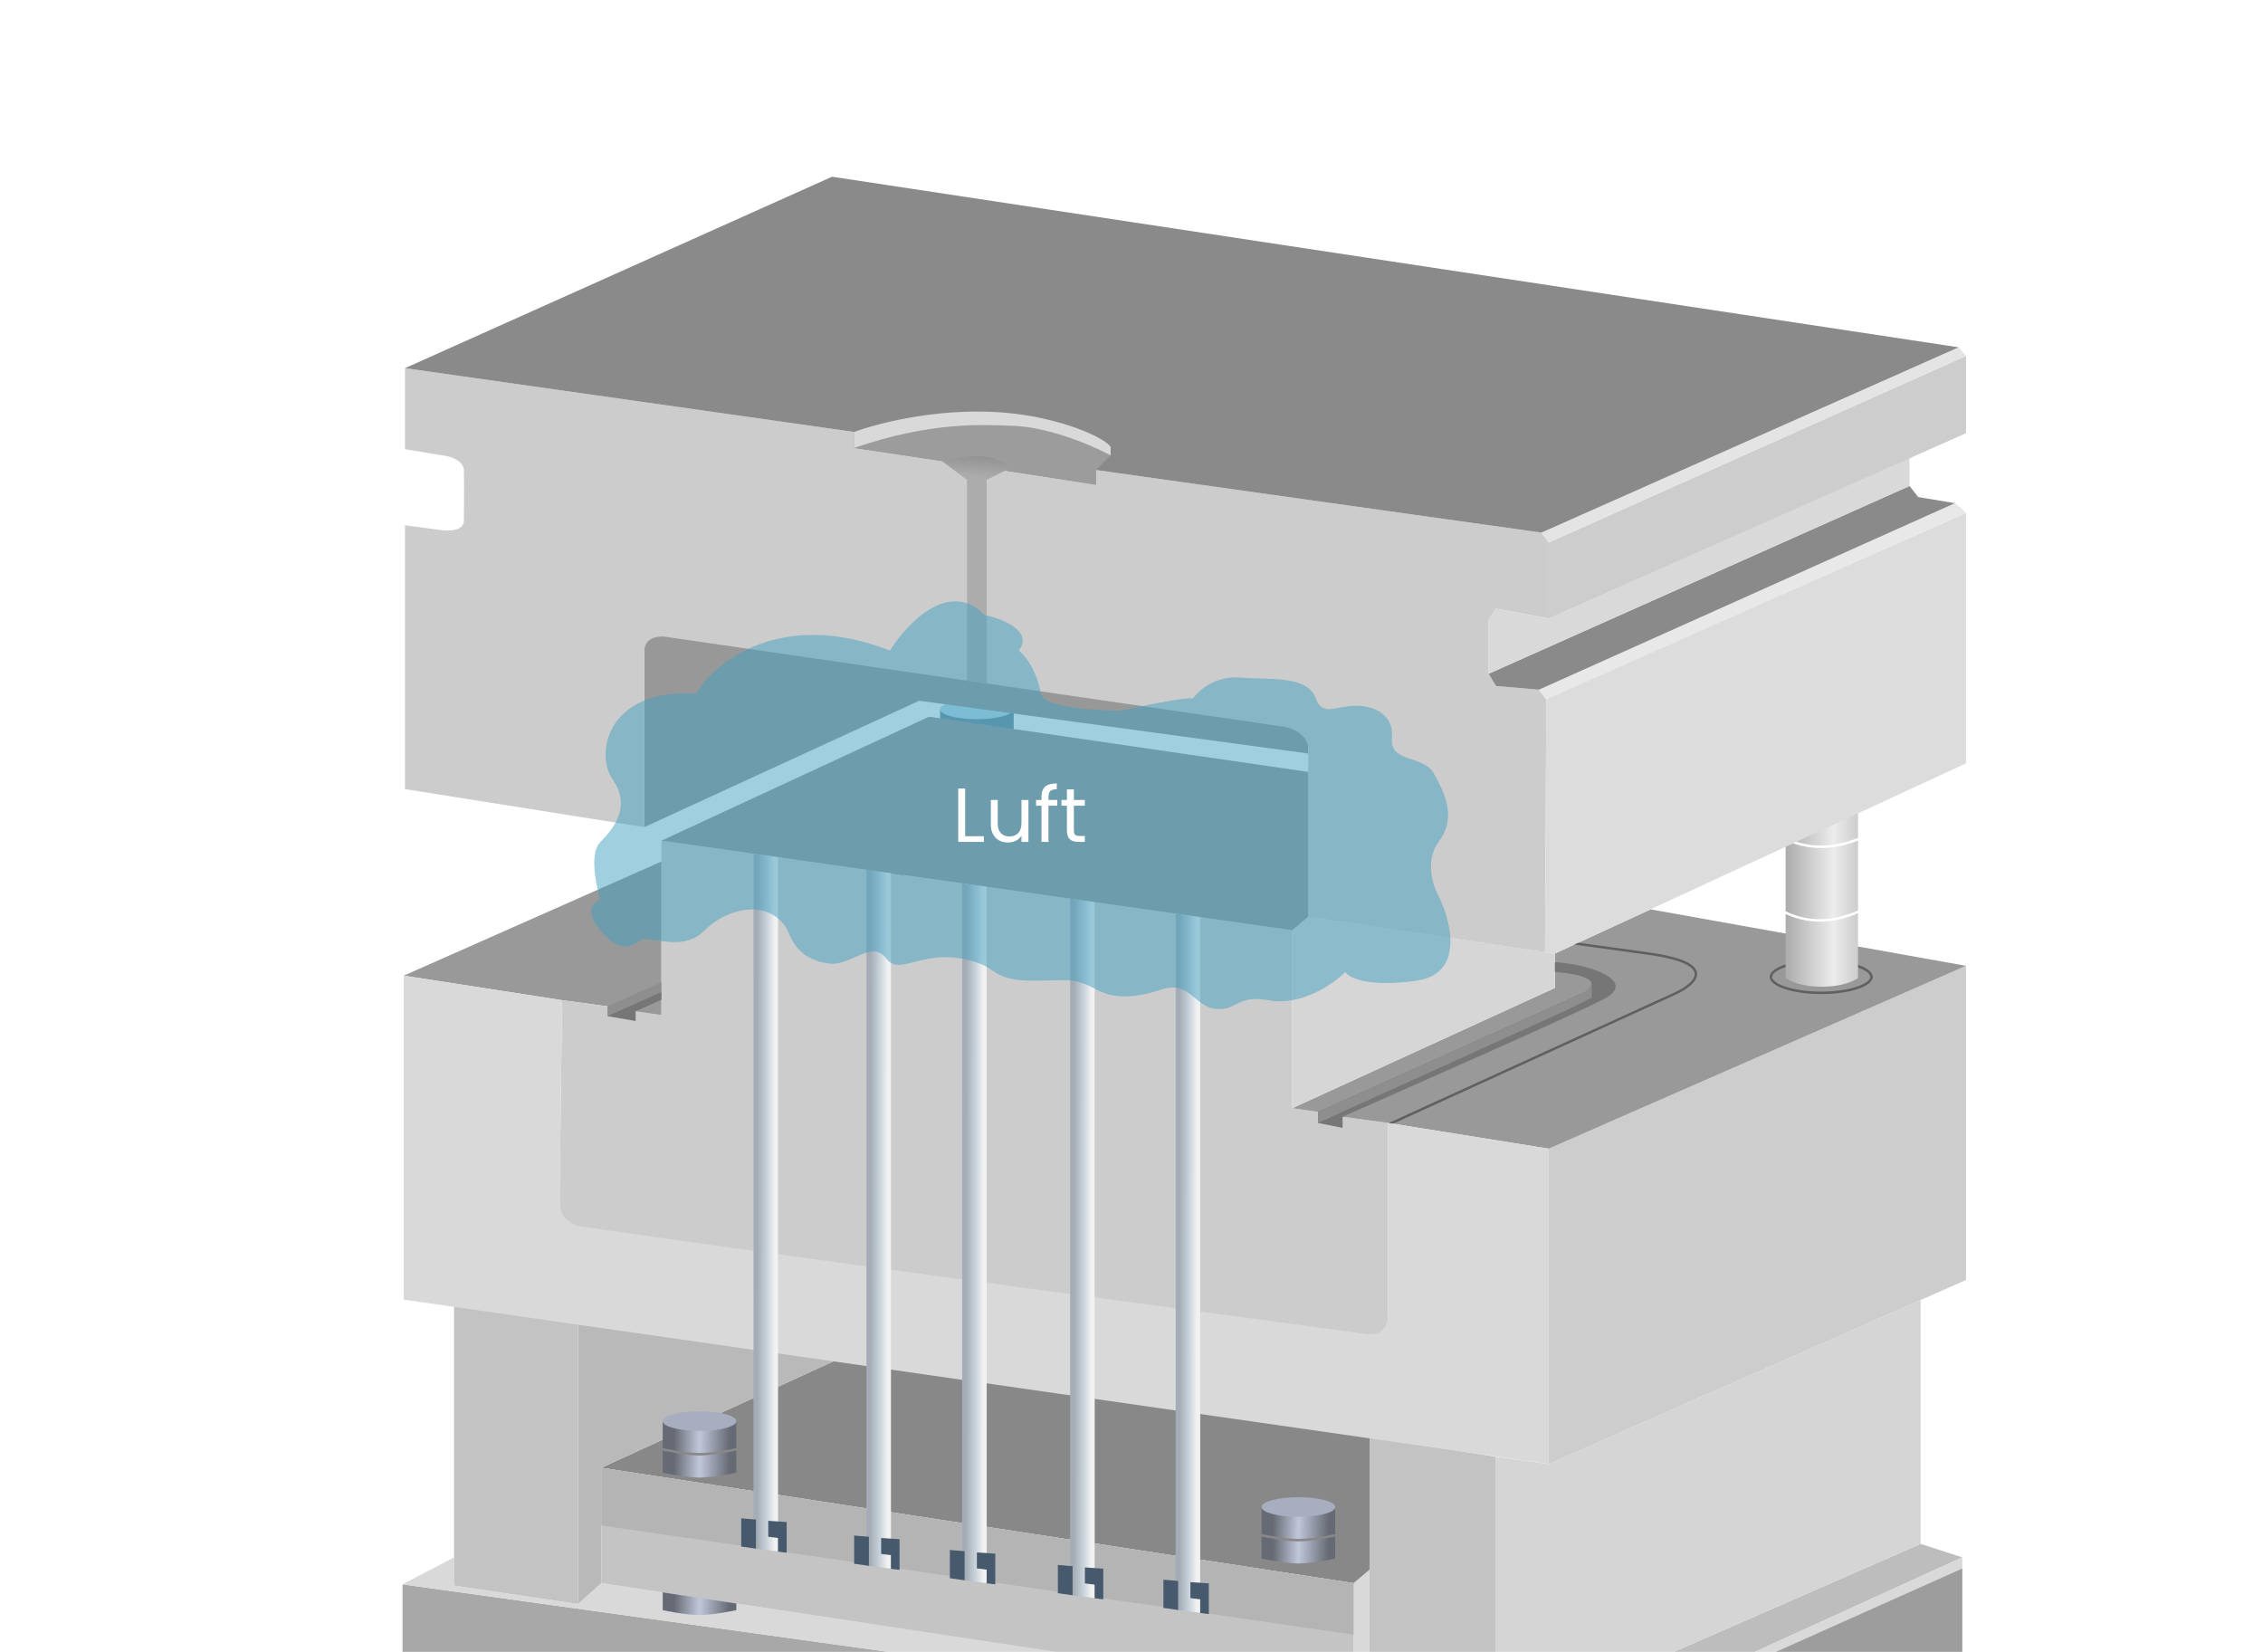 <svg width="922" height="673" viewBox="0 0 922 673" fill="none" xmlns="http://www.w3.org/2000/svg">
<rect width="922" height="673" fill="white"/>
<path d="M715 673H682L782.5 629L799.5 634.5L715 673Z" fill="#BDBDBD"/>
<path d="M164 673V645.5L362 673H164Z" fill="#A8A8A8"/>
<path d="M245 645L430.5 673H361.5L164 645.5L185 634.5V646L235.5 653.5L245 645Z" fill="#D9D9D9"/>
<path d="M558 639.5L551.5 645V673H558V639.5Z" fill="#D9D9D9"/>
<path d="M558 585.5V639.5L551.5 645L245 598L342 553.5L558 585.5Z" fill="#888889"/>
<path d="M235.5 539.5V653.5L185 646V532L235.5 539.5Z" fill="#C3C3C3"/>
<path d="M245 645L235.5 653.5V539.5L342 553.5L245 598V645Z" fill="#B9B9B9"/>
<path d="M609.5 673H558V585.5L609.5 593.5V673Z" fill="#C3C3C3"/>
<path d="M682 673.001H609.5V593.501L631 596.501L782.5 529.666V629.001L682 673.001Z" fill="#D5D5D5"/>
<path d="M723.5 673H715L799.5 634.5V639L723.5 673Z" fill="#D9D9D9"/>
<path d="M799.5 673V639L723.5 673H799.5Z" fill="#9D9D9D"/>
<path d="M269.5 351L164.5 397.5L229 407.5L247.5 410V419H269.5V413.5V351Z" fill="#999999"/>
<path d="M247.5 411V414.5L259 416.5V412C289 398.667 350.207 371.411 364.5 364C378 357 360 350 344.5 349V353C364.1 354.6 360.333 359.333 356 361.5L247.5 411Z" fill="#767676"/>
<path d="M247.5 414V410L350.5 364L356 361.5C356 361.5 357.31 360.69 358 360C358.69 359.31 359.5 358 359.5 358V363.5L350.5 368L247.5 414Z" fill="#8E8E8E"/>
<path d="M547 455L565.5 457.5V548L228 500V485L229 407.5L247.5 410V414L259 416V412L269.5 413.5V342.5L526.5 379V451.5L537 453V457.5L547 459.5V455Z" fill="#CCCCCC"/>
<path d="M801 521.5L631 596.5V468L801 393.5V521.5Z" fill="#CDCDCD"/>
<path d="M413 302.5V289H383V302.5H413Z" fill="#6B8E9D"/>
<ellipse cx="398" cy="289" rx="15" ry="4" fill="#B7DAE7"/>
<path d="M374.5 285.5L262.5 337V253L533 293V307L374.5 285.5Z" fill="#989898"/>
<path d="M526.5 451.5L537 453V457.5L547 459.5V455L565.5 457.5L631 468L801 393.5L672.5 370.5L633.5 388.5V402.5L526.5 451.5Z" fill="#999999"/>
<path d="M566 458L682 405C690.667 401.167 700.7 392.5 671.5 388.5C642.3 384.5 633 383.167 632 383" stroke="#606060"/>
<path d="M631 468V596.5L164.5 529.5V397.5L229 407.5C228.667 431.5 228 484 228 490C228 496 233 498.833 235.5 499.5C339.5 514.667 549.3 542.3 556.5 543.5C563.7 544.7 565.5 539 565.5 536V457.5L631 468Z" fill="#D9D9D9"/>
<path d="M762.5 398C762.5 398.748 762.046 399.539 761.04 400.332C760.04 401.12 758.562 401.852 756.691 402.475C752.954 403.721 747.76 404.5 742 404.5C736.24 404.5 731.046 403.721 727.309 402.475C725.438 401.852 723.96 401.12 722.96 400.332C721.954 399.539 721.5 398.748 721.5 398C721.5 397.252 721.954 396.461 722.96 395.668C723.96 394.88 725.438 394.148 727.309 393.525C731.046 392.279 736.24 391.5 742 391.5C747.76 391.5 752.954 392.279 756.691 393.525C758.562 394.148 760.04 394.88 761.04 395.668C762.046 396.461 762.5 397.252 762.5 398Z" stroke="#606060"/>
<path d="M533 304.5V314.5V373.5L629.5 388L630 285L627 281L609.5 279.5L606.5 274.5V252.5L609.5 248L631 252V221L628 217L446.5 191.5V197.5L348 182.5V176L165 150V183L180 185.5C187.2 186.3 189 189.833 189 191.5C189.167 196.333 189 207.6 189 212C189 216.4 183.167 216.333 180 216L165 214V321.5L262.5 337V265.5C262.5 259.5 268.5 259 271.5 259.5C351.833 271.167 514.5 294.8 522.5 296C530.5 297.2 532.833 302.167 533 304.5Z" fill="#CCCCCC"/>
<path d="M633.5 402.5L526.5 451.5V379L533 373.5L633.5 388.5V402.5Z" fill="#D6D6D6"/>
<path fill-rule="evenodd" clip-rule="evenodd" d="M727.5 398.5V372.37C728.189 372.701 729.068 373.085 730.111 373.47C732.867 374.485 736.783 375.501 741.427 375.501C746.068 375.501 750.266 374.486 753.299 373.475C754.817 372.969 756.047 372.463 756.898 372.082L757 372.036V398.5C757 398.5 752.5 402 742.25 402C732 402 727.5 398.5 727.5 398.5ZM730.457 372.531C729.21 372.072 728.21 371.614 727.5 371.256V371V344.5L729.971 343.369C730.063 343.403 730.157 343.437 730.252 343.471C733.092 344.485 737.127 345.5 741.911 345.5C746.693 345.5 751.019 344.486 754.145 343.476C755.258 343.116 756.221 342.756 757 342.441V345.5V370.936C756.851 371.006 756.68 371.084 756.491 371.169C755.664 371.538 754.465 372.032 752.983 372.526C750.016 373.515 745.928 374.501 741.427 374.501C736.928 374.501 733.13 373.516 730.457 372.531ZM757 341.36V331L731.283 342.769C733.989 343.668 737.644 344.5 741.911 344.5C746.558 344.5 750.776 343.514 753.838 342.524C755.113 342.112 756.184 341.7 757 341.36Z" fill="url(#paint0_linear_388_11)"/>
<path d="M801 311L633.5 388.5H629.5L630 284.5L801 209V311Z" fill="#DCDCDC"/>
<path d="M627 281L630 285L801 209L799 207L796.5 205L627 281Z" fill="#E8E8E8"/>
<path d="M781.5 202.5L796.5 205L627 281L609.5 279.5L606.5 274.5L778 198L781.5 202.5Z" fill="#8A8A8A"/>
<path d="M606.5 252.5V274.5L778 198V186.5L631 252L609.5 248L606.5 252.5Z" fill="#D9D9D9"/>
<path d="M631 221V252L801 176.5V145L631 221Z" fill="#CDCDCD"/>
<path d="M628 217L631 221L801 145L798 141.5L628 217Z" fill="#E4E4E4"/>
<path d="M446.5 191.5L628 217L798 141.5L339 72L165 150L348 176V182.5L408.5 191.5L446.5 197.5V191.5Z" fill="#8B8A8B"/>
<path d="M526.5 379L533 373.5V314.5L378.5 292L269.5 342.5L526.5 379Z" fill="#989898"/>
<path d="M446.5 197.5L348 182.5L349.5 180.5L358.5 175.5L398 171L421.5 172L447.5 181L452.5 185.5L446.5 191.5V197.5Z" fill="#9C9C9C"/>
<path d="M413 168.5C385.4 165.3 358.167 172.166 348 176V182.5C380 171.5 401 173.071 413 173.5C423 173.857 438 178 452.5 185.5V182C449.5 178 433 170.818 413 168.5Z" fill="#D9D9D9"/>
<path d="M394 195.501L384 188C400.5 183.501 408.333 187.167 412 190.501L402 195.501H394Z" fill="url(#paint1_linear_388_11)"/>
<path d="M394 195.5H402V278.457L394 277.293V195.5Z" fill="#ACACAC"/>
<path d="M537 453V457.5L547 459.5V455C577 441.667 639.207 414.411 653.5 407C667 400 649 393 633.5 392V396C653.1 397.6 649.333 402.333 645 404.5L537 453Z" fill="#767676"/>
<path d="M537 457.5V453L639.5 407L645 404.5C645 404.5 646.31 403.69 647 403C647.69 402.31 648.5 401 648.5 401V406.5L639.5 411L537 457.5Z" fill="#8E8E8E"/>
<path d="M300 646V635H270V646C270 646 279.09 648 285 648C290.91 648 300 646 300 646Z" fill="url(#paint2_linear_388_11)"/>
<path d="M300 656V647C300 647 290.91 649 285 649C279.09 649 270 647 270 647V656C270 656 279.09 658 285 658C290.91 658 300 656 300 656Z" fill="url(#paint3_linear_388_11)"/>
<ellipse cx="285" cy="635" rx="15" ry="4" fill="#A8AEBF"/>
<path d="M245 598V645L430 673H551.5V645L245 598Z" fill="#C4C4C4"/>
<path d="M245 621.5L551.5 666V645L245 598V621.5Z" fill="#B4B4B4"/>
<path d="M300 590V579H270V590C270 590 279.09 592 285 592C290.91 592 300 590 300 590Z" fill="url(#paint4_linear_388_11)"/>
<path d="M300 600V591C300 591 290.91 593 285 593C279.09 593 270 591 270 591V600C270 600 279.09 602 285 602C290.91 602 300 600 300 600Z" fill="url(#paint5_linear_388_11)"/>
<ellipse cx="285" cy="579" rx="15" ry="4" fill="#A8AEBF"/>
<path d="M544 625V614H514V625C514 625 523.09 627 529 627C534.91 627 544 625 544 625Z" fill="url(#paint6_linear_388_11)"/>
<path d="M544 635V626C544 626 534.91 628 529 628C523.09 628 514 626 514 626V635C514 635 523.09 637 529 637C534.91 637 544 635 544 635Z" fill="url(#paint7_linear_388_11)"/>
<ellipse cx="529" cy="614" rx="15" ry="4" fill="#A8AEBF"/>
<path d="M392 359.895L402 361.302V644.999L392 643.712V359.895Z" fill="url(#paint8_linear_388_11)"/>
<path d="M405.5 633V645.5L402 645.071V639.5L398 639V632.5L405.5 633Z" fill="#47596C"/>
<path d="M387 631.5V643L393 643.84V632L387 631.5Z" fill="#47596C"/>
<path d="M436 366.166L446 367.574V651.105L436 649.818V366.166Z" fill="url(#paint9_linear_388_11)"/>
<path d="M449.5 639.105V651.605L446 651.177V645.605L442 645.105V638.605L449.5 639.105Z" fill="#47596C"/>
<path d="M431 637.605V649.105L437 649.945V638.105L431 637.605Z" fill="#47596C"/>
<path d="M479 372.27L489 373.677V657.105L479 655.817V372.27Z" fill="url(#paint10_linear_388_11)"/>
<path d="M492.5 645.105V657.605L489 657.177V651.605L485 651.105V644.605L492.5 645.105Z" fill="#47596C"/>
<path d="M474 643.605V655.105L480 655.945V644.105L474 643.605Z" fill="#47596C"/>
<path d="M353 354.33L363 355.738V639.105L353 637.818V354.33Z" fill="url(#paint11_linear_388_11)"/>
<path d="M366.5 627.105V639.605L363 639.177V633.605L359 633.105V626.605L366.5 627.105Z" fill="#47596C"/>
<path d="M348 625.605V637.105L354 637.945V626.105L348 625.605Z" fill="#47596C"/>
<path d="M307 347.836L317 349.244V632.106L307 630.818V347.836Z" fill="url(#paint12_linear_388_11)"/>
<path d="M320.5 620.105V632.605L317 632.177V626.605L313 626.105V619.605L320.5 620.105Z" fill="#47596C"/>
<path d="M302 618.605V630.105L308 630.945V619.105L302 618.605Z" fill="#47596C"/>
<path d="M362.603 265.044C318.203 247.844 291.436 269.544 283.603 282.544C246.601 280.544 242.605 307.545 249.605 317.545C256.605 327.545 251.605 336.045 244.603 343.045C239.002 348.645 244.603 366.545 244.603 366.545C244.603 366.545 236.205 369.045 244.605 379.045C253.005 389.045 257.77 385.545 261.603 382.545C268.936 382.545 279 387.148 287.103 379.045C296.5 369.648 312.5 366.545 320 377.5C322.271 380.817 323.5 390.545 337.603 392.545C346.722 393.838 355 382.545 361.103 390.545C367.207 398.545 377 384.5 399.103 392.545C405.512 394.878 406.104 399.545 420.5 399.545C434.896 399.545 436.897 398 446.5 403.045C452.649 406.275 459.603 407.545 473.603 403.045C484.803 399.445 486.494 410.275 495.603 411.045C504.08 411.761 503.903 405.145 517.103 407.545C530.303 409.945 543.27 400.878 548.103 396.045C549.603 398.378 557.503 402.345 577.103 399.545C596.703 396.745 591.27 375.378 586.103 365.045C583.77 360.878 580.503 350.645 586.103 343.045C593.103 333.545 589.507 324.583 584.103 315.045C579.802 307.453 566.103 311.045 567.103 300.545C567.903 292.145 561.207 287.59 552.603 287.545C544 287.5 538.903 292.145 536.103 284.545C532.603 275.045 517.603 277.045 505.103 276.045C495.103 275.245 488.27 281.378 486.103 284.545C481.936 283.878 456.603 289.545 456.603 289.545C456.603 289.545 425.5 289.545 424.103 282.544C422.707 275.544 419.77 269.044 415.103 265.044C421.103 257.044 408.27 252.044 401.103 250.545C386.703 235.745 369.436 254.045 362.603 265.044Z" fill="#42A0C2" fill-opacity="0.5"/>
<path d="M393.238 340.693H400.845V343H390.401V321.27H393.238V340.693ZM419.009 325.916V343H416.172V340.475C415.632 341.348 414.873 342.034 413.896 342.532C412.94 343.01 411.88 343.249 410.716 343.249C409.386 343.249 408.191 342.979 407.131 342.439C406.071 341.878 405.229 341.046 404.606 339.945C404.003 338.843 403.702 337.503 403.702 335.923V325.916H406.507V335.549C406.507 337.232 406.933 338.531 407.786 339.446C408.638 340.34 409.802 340.787 411.277 340.787C412.795 340.787 413.99 340.319 414.863 339.384C415.735 338.448 416.172 337.087 416.172 335.3V325.916H419.009ZM430.751 328.254H427.166V343H424.329V328.254H422.116V325.916H424.329V324.7C424.329 322.788 424.818 321.395 425.794 320.522C426.792 319.628 428.382 319.181 430.564 319.181V321.551C429.317 321.551 428.434 321.8 427.914 322.299C427.416 322.777 427.166 323.577 427.166 324.7V325.916H430.751V328.254ZM437.52 328.254V338.324C437.52 339.155 437.696 339.747 438.05 340.101C438.403 340.433 439.016 340.599 439.889 340.599H441.978V343H439.421C437.842 343 436.657 342.636 435.867 341.909C435.078 341.181 434.683 339.986 434.683 338.324V328.254H432.469V325.916H434.683V321.613H437.52V325.916H441.978V328.254H437.52Z" fill="white"/>
<defs>
<linearGradient id="paint0_linear_388_11" x1="781.5" y1="371" x2="714" y2="371" gradientUnits="userSpaceOnUse">
<stop offset="0.229" stop-color="#B0B0B0"/>
<stop offset="0.511" stop-color="#ECECEC"/>
<stop offset="1" stop-color="#808080"/>
</linearGradient>
<linearGradient id="paint1_linear_388_11" x1="399" y1="194.5" x2="400" y2="183" gradientUnits="userSpaceOnUse">
<stop stop-color="#ACACAC"/>
<stop offset="1" stop-color="#8B8A8B"/>
</linearGradient>
<linearGradient id="paint2_linear_388_11" x1="274.545" y1="642.091" x2="297.27" y2="642.615" gradientUnits="userSpaceOnUse">
<stop stop-color="#666A74"/>
<stop offset="0.46" stop-color="#C0C7DA"/>
<stop offset="1" stop-color="#666A74"/>
</linearGradient>
<linearGradient id="paint3_linear_388_11" x1="274.545" y1="653" x2="297.265" y2="653.62" gradientUnits="userSpaceOnUse">
<stop stop-color="#666A74"/>
<stop offset="0.46" stop-color="#C0C7DA"/>
<stop offset="1" stop-color="#666A74"/>
</linearGradient>
<linearGradient id="paint4_linear_388_11" x1="274.545" y1="586.091" x2="297.27" y2="586.615" gradientUnits="userSpaceOnUse">
<stop stop-color="#666A74"/>
<stop offset="0.46" stop-color="#C0C7DA"/>
<stop offset="1" stop-color="#666A74"/>
</linearGradient>
<linearGradient id="paint5_linear_388_11" x1="274.545" y1="597" x2="297.265" y2="597.62" gradientUnits="userSpaceOnUse">
<stop stop-color="#666A74"/>
<stop offset="0.46" stop-color="#C0C7DA"/>
<stop offset="1" stop-color="#666A74"/>
</linearGradient>
<linearGradient id="paint6_linear_388_11" x1="518.545" y1="621.091" x2="541.27" y2="621.615" gradientUnits="userSpaceOnUse">
<stop stop-color="#666A74"/>
<stop offset="0.46" stop-color="#C0C7DA"/>
<stop offset="1" stop-color="#666A74"/>
</linearGradient>
<linearGradient id="paint7_linear_388_11" x1="518.545" y1="632" x2="541.265" y2="632.62" gradientUnits="userSpaceOnUse">
<stop stop-color="#666A74"/>
<stop offset="0.46" stop-color="#C0C7DA"/>
<stop offset="1" stop-color="#666A74"/>
</linearGradient>
<linearGradient id="paint8_linear_388_11" x1="393.515" y1="515.406" x2="401.094" y2="515.409" gradientUnits="userSpaceOnUse">
<stop stop-color="#A4ADB5"/>
<stop offset="0.54" stop-color="#CAD4DC"/>
<stop offset="0.935" stop-color="#F1F1F1"/>
</linearGradient>
<linearGradient id="paint9_linear_388_11" x1="437.515" y1="521.587" x2="445.094" y2="521.59" gradientUnits="userSpaceOnUse">
<stop stop-color="#A4ADB5"/>
<stop offset="0.54" stop-color="#CAD4DC"/>
<stop offset="0.935" stop-color="#F1F1F1"/>
</linearGradient>
<linearGradient id="paint10_linear_388_11" x1="480.515" y1="527.634" x2="488.094" y2="527.637" gradientUnits="userSpaceOnUse">
<stop stop-color="#A4ADB5"/>
<stop offset="0.54" stop-color="#CAD4DC"/>
<stop offset="0.935" stop-color="#F1F1F1"/>
</linearGradient>
<linearGradient id="paint11_linear_388_11" x1="354.515" y1="509.662" x2="362.094" y2="509.665" gradientUnits="userSpaceOnUse">
<stop stop-color="#A4ADB5"/>
<stop offset="0.54" stop-color="#CAD4DC"/>
<stop offset="0.935" stop-color="#F1F1F1"/>
</linearGradient>
<linearGradient id="paint12_linear_388_11" x1="308.515" y1="502.892" x2="316.094" y2="502.895" gradientUnits="userSpaceOnUse">
<stop stop-color="#A4ADB5"/>
<stop offset="0.54" stop-color="#CAD4DC"/>
<stop offset="0.935" stop-color="#F1F1F1"/>
</linearGradient>
</defs>
</svg>
